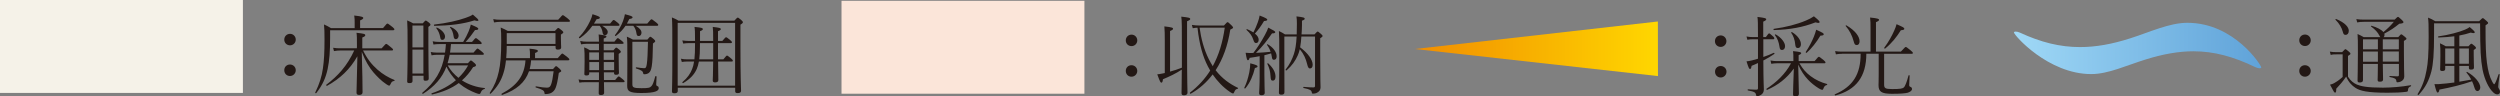 <?xml version="1.0" encoding="UTF-8"?>
<svg xmlns="http://www.w3.org/2000/svg" width="285.2" height="10.99" xmlns:xlink="http://www.w3.org/1999/xlink" viewBox="0 0 285.2 10.99">
  <rect x="0" y="0" width="285.2" height="10.99" fill="#808080" stroke="none"/>
  <defs>
    <style>
      .cls-1 {
        fill: #231815;
      }

      .cls-2 {
        fill: url(#_名称未設定グラデーション_141);
      }

      .cls-2, .cls-3 {
        mix-blend-mode: multiply;
      }

      .cls-3 {
        fill: url(#_名称未設定グラデーション_65);
      }

      .cls-4 {
        isolation: isolate;
      }

      .cls-5 {
        fill: #f5f2e8;
      }

      .cls-6 {
        fill: #fbe5d9;
      }
    </style>
    <linearGradient id="_名称未設定グラデーション_141" data-name="名称未設定グラデーション 141" x1="-2246.14" y1="-1408.33" x2="-2246.14" y2="-1435.65" gradientTransform="translate(1595.19 -2242.07) rotate(-90.06)" gradientUnits="userSpaceOnUse">
      <stop offset="0" stop-color="gold"/>
      <stop offset="1" stop-color="#f18e00"/>
    </linearGradient>
    <linearGradient id="_名称未設定グラデーション_65" data-name="名称未設定グラデーション 65" x1="-2430.16" y1="-2806.21" x2="-2430.16" y2="-2833.92" gradientTransform="translate(-2576.19 -2424.62) rotate(-90) scale(1 -1)" gradientUnits="userSpaceOnUse">
      <stop offset="0" stop-color="#9fd8f6"/>
      <stop offset="1" stop-color="#60a3d9"/>
    </linearGradient>
  </defs>
  <g class="cls-4">
    <g id="_レイヤー_2" data-name="レイヤー 2">
      <g id="_レイヤー_1-2" data-name="レイヤー 1">
        <g>
          <g>
            <polygon class="cls-2" points="189.13 2.45 189.14 8.68 161.4 5.59 189.13 2.45"/>
            <g>
              <path class="cls-1" d="M196.95,4.7c0,.37-.3.65-.65.65-.38,0-.66-.28-.66-.65,0-.38.28-.66.66-.66.35,0,.65.28.65.66ZM196.96,8.18c0,.37-.3.66-.66.66-.38,0-.65-.29-.65-.66s.27-.65.65-.65c.36,0,.66.28.66.65Z"/>
              <path class="cls-1" d="M201.45,4.23c.26-.38.32-.42.38-.42.05,0,.12.05.45.35.13.12.13.17.13.22,0,.07-.03.1-.13.1h-1.12s0,2.02,0,2.02c.42-.14.82-.3,1.18-.47.06-.02.13.09.08.12-.4.28-.83.53-1.26.75.01,2.64.06,2.97.06,3.31,0,.3-.13.47-.31.6-.13.09-.3.16-.43.16-.1,0-.12,0-.15-.15-.05-.27-.19-.37-.92-.5-.06,0-.05-.13,0-.13.56.04.81.04.96.04.13,0,.18-.05.18-.17v-2.87c-.24.12-.49.22-.73.32-.04.28-.09.36-.18.36s-.14-.05-.4-.87c.2-.02.38-.05.62-.11.22-.06.45-.12.69-.19v-2.22h-.62c-.2,0-.34.01-.59.06l-.1-.38c.28.05.43.07.69.07h.62v-.04c0-1.65-.01-1.87-.06-2.26.89.11,1,.16,1,.27,0,.08-.05.14-.34.27v1.76h.29ZM204.59,6.86c0-.56,0-.73-.04-1.03.85.09.93.14.93.23,0,.07-.05.13-.29.23v.68s1.82,0,1.82,0c.37-.45.43-.49.49-.49.05,0,.12.04.53.37.19.16.22.22.22.27,0,.07-.03.1-.13.1h-2.84c.39.67.75,1.07,1.28,1.47.57.43,1.24.73,1.86.89.06.02.04.1-.02.12-.21.05-.3.16-.4.44-.02.07-.07.11-.12.11-.06,0-.18-.04-.38-.16-.46-.28-.93-.66-1.27-1.03-.38-.41-.75-.93-1.09-1.69.05,1.8.08,3.11.08,3.33,0,.2-.12.3-.39.3-.22,0-.28-.08-.28-.25,0-.19.03-1.41.09-2.93-.81,1.13-1.84,1.91-3.04,2.43-.05.03-.13-.09-.08-.12,1.15-.75,2.14-1.68,2.8-2.91h-1.62c-.23,0-.37.02-.63.06l-.09-.38c.29.05.45.07.72.07h1.89v-.11ZM202.36,3.29c1.37-.19,2.6-.5,3.67-.95.36-.15.66-.31.9-.48.56.45.65.57.65.66s-.09.14-.47.03c-1.4.55-2.89.83-4.74.88-.06,0-.07-.13-.01-.14ZM202.58,3.93c.64.36,1.06.93,1.06,1.33,0,.27-.13.44-.37.44-.15,0-.23-.1-.26-.33-.08-.55-.22-.96-.53-1.37-.04-.05.05-.1.1-.07ZM204.44,3.67c.62.36,1.01.92,1.01,1.37,0,.26-.12.44-.37.44-.16,0-.25-.12-.27-.34-.05-.6-.23-1.07-.47-1.4-.03-.05.05-.1.1-.07ZM206,5.93c.39-.6.68-1.14.92-1.73.11-.27.21-.56.27-.81.82.37.86.42.86.52,0,.09-.06.14-.38.16-.42.71-1.03,1.49-1.56,1.95-.04.04-.14-.04-.11-.09Z"/>
              <path class="cls-1" d="M210.13,6.14c-.25,0-.41.01-.69.06l-.09-.37c.31.05.49.06.78.06h3.26s0-2.58,0-2.58c0-.6,0-.94-.05-1.31.9.09,1.02.16,1.02.26,0,.08-.06.15-.35.27v3.36s2.84,0,2.84,0c.46-.5.5-.53.56-.53s.12.03.56.39c.22.18.25.24.25.3,0,.05-.04.09-.14.09h-3.14s0,3.49,0,3.49c0,.43.12.53.92.53.9,0,1.15-.05,1.31-.17.16-.12.37-.67.55-1.37,0-.06.13-.05.13,0-.02.34-.05.88-.05,1.08,0,.13.04.17.18.23.09.03.14.12.14.23,0,.18-.21.33-.5.42-.29.07-.76.12-1.8.12-1.21,0-1.52-.26-1.52-.99,0-.14.02-.46.02-1.24v-2.34s-1.41,0-1.41,0c0,2.61-1.17,4.14-3.53,4.76-.06,0-.12-.11-.06-.13,2.07-.89,2.94-2.29,2.94-4.63h-2.13ZM210.65,2.9c1,.59,1.49,1.27,1.49,1.81,0,.24-.11.43-.33.43-.18,0-.26-.1-.34-.42-.17-.65-.49-1.27-.91-1.75-.04-.05.04-.1.09-.07ZM214.95,5.45c.5-.67.87-1.34,1.13-1.93.13-.29.23-.54.28-.76.73.32.88.4.88.51,0,.1-.03.15-.39.18-.45.73-1.02,1.46-1.79,2.09-.04.04-.14-.04-.11-.09Z"/>
            </g>
          </g>
          <g>
            <g>
              <path class="cls-1" d="M263.61,4.6c0,.37-.3.65-.65.65-.38,0-.66-.28-.66-.65,0-.38.28-.66.66-.66.35,0,.65.28.65.66ZM263.61,8.09c0,.37-.3.66-.66.66-.38,0-.65-.29-.65-.66s.27-.65.65-.65c.36,0,.66.28.66.65Z"/>
              <path class="cls-1" d="M267.86,8.75c.3.48.65.74,1.02.9.46.19,1.18.35,2.96.35.96,0,2.14-.1,3.17-.28.06,0,.07.09.02.12-.26.13-.31.19-.33.46,0,.11-.05.15-.16.17-.62.08-1.24.11-2.17.11-2.32,0-3.14-.22-3.65-.55-.42-.27-.78-.64-1.07-1.29-.35.52-.73.96-1.13,1.38,0,.33-.03.45-.13.45-.09,0-.14-.06-.58-.91.2-.05.35-.11.46-.17.25-.14.52-.3.98-.71v-2.58s-.63,0-.63,0c-.31,0-.51,0-.73.07l-.1-.38c.27.05.51.06.83.06h.57c.29-.31.33-.34.38-.34s.09.03.4.29c.14.12.17.17.17.22,0,.07-.03.11-.28.26v2.37ZM266.51,2.17c1.02.42,1.44.93,1.44,1.34,0,.3-.16.47-.36.47-.2,0-.26-.1-.33-.38-.11-.43-.4-.93-.82-1.34-.04-.04.01-.11.07-.09ZM271.83,7.29c.01.92.03,1.55.03,1.77,0,.19-.11.26-.38.26-.19,0-.24-.06-.24-.21,0-.15.03-.73.03-1.82h-1.7s0,1.85,0,1.85c0,.18-.12.27-.37.27-.19,0-.25-.06-.25-.22,0-.39.04-1.18.04-3.08,0-1.32,0-1.76-.04-2.23.27.12.45.21.71.36h1.89s-.05-.07-.08-.13c-.22-.44-.49-.72-.98-1.09-.04-.03,0-.09.06-.08.65.19,1.13.45,1.35.72.48-.4.82-.72,1.19-1.17h-3.4c-.34,0-.54.02-.78.07l-.1-.38c.28.04.51.06.88.06h3.49c.29-.29.33-.31.39-.31.04,0,.09.02.44.35.15.15.18.2.18.25,0,.11-.17.16-.48.18-.54.44-.99.75-1.71,1.13.02.04.03.09.03.14,0,.11-.04.2-.1.26h1.66c.26-.3.3-.32.35-.32s.1.02.41.28c.14.12.18.16.18.22,0,.07-.07.12-.29.25v1.29c0,1.65.03,2.4.04,2.76,0,.29-.16.46-.39.58-.12.06-.27.09-.39.09-.08,0-.11-.02-.13-.19-.03-.21-.2-.31-.74-.41-.06,0-.06-.12,0-.12.42.03.63.04.87.04.12,0,.17-.05.17-.16v-1.26s-1.83,0-1.83,0ZM269.57,4.49v1.14s1.7,0,1.7,0v-1.14s-1.7,0-1.7,0ZM271.27,5.88h-1.7s0,1.16,0,1.16h1.7s0-1.16,0-1.16ZM271.83,5.63h1.83s0-1.14,0-1.14h-1.83s0,1.14,0,1.14ZM273.66,7.03v-1.16s-1.83,0-1.83,0v1.16h1.83Z"/>
              <path class="cls-1" d="M282.83,2.41c.31-.31.35-.34.41-.34.05,0,.1.03.42.31.15.13.18.18.18.24,0,.07-.04.11-.29.27,0,2.34.04,3.35.16,4.27.12.9.29,1.59.62,2.19.08.15.16.26.21.26.07,0,.23-.33.5-1.13.02-.06.13-.03.12.03-.1.67-.16,1.21-.16,1.37,0,.11.04.19.15.37.03.05.05.13.05.22,0,.18-.11.3-.31.3-.15,0-.33-.09-.5-.27-.45-.43-.94-1.36-1.18-2.56-.21-1.14-.27-2.19-.28-5.28h-5.25s0,1.11,0,1.11c0,2.42-.1,3.53-.31,4.38-.27,1.01-.65,1.81-1.45,2.67-.04.05-.15-.03-.12-.08.57-.92.84-1.73,1.02-2.73.16-.79.24-1.84.24-3.82,0-1.37-.01-1.68-.07-2.18.3.11.52.22.82.41h5.03ZM278.95,7.52v.33c0,.18-.1.25-.35.25-.17,0-.23-.06-.23-.19,0-.2.03-.69.03-1.57,0-.69,0-.96-.05-1.4.25.11.42.2.67.34h.97s0-1.14,0-1.14c-.51.07-1.09.11-1.8.14-.06,0-.08-.12-.02-.13,1.14-.15,2.42-.5,3.04-.77.21-.09.39-.18.52-.3.5.41.59.53.59.61,0,.1-.14.12-.46.03-.43.14-.84.25-1.3.33v1.23s1.04,0,1.04,0c.24-.27.28-.29.33-.29s.1.02.37.25c.13.11.16.17.16.22,0,.06-.04.11-.26.24v.53c0,.79.03,1.25.03,1.46,0,.19-.1.25-.34.25-.17,0-.24-.04-.24-.2v-.22s-1.09,0-1.09,0v1.8c.45-.07.91-.15,1.36-.24-.15-.28-.32-.54-.54-.79-.04-.05.03-.11.08-.08.89.5,1.49,1.26,1.49,1.76,0,.24-.15.42-.32.42s-.27-.12-.37-.46c-.07-.23-.15-.45-.25-.66-1.2.41-2.43.71-3.72.95-.05.27-.12.34-.2.34-.1,0-.17-.15-.37-.96.19,0,.31,0,.44,0,.62-.04,1.22-.11,1.83-.19v-1.89s-1.04,0-1.04,0ZM279.99,5.53h-1.04s0,1.74,0,1.74h1.04s0-1.74,0-1.74ZM281.65,5.53h-1.09s0,1.74,0,1.74h1.09s0-1.74,0-1.74Z"/>
            </g>
            <path class="cls-3" d="M257.95,7.71c0,.06-.07.08-.18.08s-.28-.04-.5-.14c-2.49-1.2-4.7-1.8-7.04-1.8-1.67,0-3.45.31-5.44.93-2.21.68-4.27,1.67-6.22,1.67-4.91,0-8.82-4.44-8.82-4.75,0-.06.07-.1.18-.1.14,0,.32.04.5.12,2.42,1.12,4.59,1.65,6.87,1.65,1.78,0,3.63-.33,5.69-.99,2.28-.72,4.48-1.78,6.55-1.78,5.34,0,8.43,4.85,8.43,5.1Z"/>
          </g>
          <g>
            <g>
              <path class="cls-1" d="M129.74,4.61c0,.37-.3.65-.65.65-.38,0-.66-.28-.66-.65s.28-.66.66-.66c.35,0,.65.28.65.66ZM129.74,8.09c0,.37-.3.66-.66.66-.38,0-.65-.29-.65-.66s.27-.65.65-.65c.36,0,.66.28.66.65Z"/>
              <path class="cls-1" d="M135.42,5.3c0,4.23.05,5,.05,5.26,0,.2-.13.31-.41.31-.2,0-.27-.08-.27-.25,0-.2.02-.77.03-2.68-.7.46-1.36.77-2.15,1.1-.03.3-.09.39-.18.39-.09,0-.14-.05-.47-.95.15-.01.38-.05.62-.1.08-.02.16-.04.24-.05v-3.58c0-.85-.01-1.34-.05-1.74.89.1.99.16.99.27,0,.08-.06.14-.34.26v4.63c.46-.12.9-.28,1.35-.45v-1.77c0-2.91,0-3.64-.07-4.05.89.09,1.02.14,1.02.27,0,.07-.04.12-.36.26v2.87ZM139.63,2.91c.3-.34.36-.38.41-.38.06,0,.11.03.45.36.13.14.18.2.18.25,0,.08-.08.13-.32.24-.28,1.81-.84,3.36-1.67,4.63.73.95,1.63,1.58,2.54,2.01.05.03.02.1-.04.11-.2.05-.28.12-.39.4-.04.1-.07.13-.13.13-.05,0-.15-.03-.33-.16-.83-.56-1.48-1.27-1.99-2.01-.68.9-1.51,1.64-2.5,2.2-.05.03-.14-.08-.09-.12.95-.74,1.71-1.57,2.31-2.52-.09-.15-.18-.31-.26-.47-.56-1.08-.98-2.47-1.19-4.42-.19.01-.34.02-.54.06l-.1-.38c.35.05.54.07.88.07h2.79ZM136.85,3.16c.17,1.23.49,2.47,1.05,3.59.14.27.29.54.45.8.69-1.25,1.13-2.7,1.37-4.39h-2.87Z"/>
              <path class="cls-1" d="M141.95,10.01c.25-.5.45-1.16.57-1.76.07-.37.11-.73.11-1.03.72.19.83.25.83.36,0,.07-.06.12-.3.18-.2.82-.53,1.65-1.09,2.32-.04.05-.15-.02-.12-.07ZM143.7,6.41c-.35.07-.72.13-1.14.19-.07.22-.12.27-.2.27-.09,0-.14-.12-.26-.85.2.02.35.03.48.03.14,0,.28-.01.4-.01.45-.57.91-1.29,1.33-2.07.18-.33.32-.63.37-.82.63.32.8.42.8.52,0,.08-.08.14-.37.14-.57.82-1.02,1.43-1.83,2.22.56-.02,1.12-.07,1.67-.12-.09-.28-.22-.54-.41-.79-.03-.04.04-.09.08-.07.63.35,1.02.91,1.02,1.37,0,.26-.11.4-.31.4-.16,0-.21-.08-.25-.39-.02-.12-.04-.23-.07-.34-.25.08-.51.14-.77.21v2.13c0,1.11.04,1.92.04,2.16,0,.18-.12.27-.37.27-.19,0-.27-.07-.27-.23,0-.16.06-.8.06-1.98v-2.24ZM143.49,2.54c.1-.28.18-.56.21-.77.72.28.87.38.87.47s-.06.13-.37.16c-.34.58-.65,1-1.04,1.43.29.23.43.47.43.71,0,.25-.14.37-.29.37-.15,0-.23-.07-.33-.4-.13-.41-.37-.74-.76-1.09-.05-.04,0-.11.07-.09.28.12.52.25.71.37.18-.34.34-.72.5-1.16ZM144.68,7.23c.58.53.83,1.04.83,1.52,0,.3-.13.45-.3.45-.2,0-.25-.1-.27-.52-.03-.51-.12-.9-.36-1.39-.03-.05.05-.1.1-.06ZM148.46,4.17c-.02.41-.07.82-.14,1.23.91.68,1.43,1.43,1.43,1.99,0,.3-.14.42-.32.42-.13,0-.22-.11-.31-.49-.15-.62-.38-1.15-.84-1.71-.06.26-.13.48-.22.68-.29.66-.66,1.19-1.29,1.74-.04.04-.15-.04-.11-.09.47-.6.73-1.13.95-1.78.16-.49.26-1.08.31-1.99h-1.4s0,3.01,0,3.01c0,2.15.01,2.92.01,3.33,0,.21-.11.29-.36.29-.2,0-.27-.07-.27-.23,0-.51.05-1.68.04-4.37,0-1.47,0-2.04-.04-2.66.27.13.45.22.69.38h1.34c0-.36.02-.77.02-1.23,0-.34-.01-.52-.05-.82.81.09.94.14.94.27,0,.07-.04.12-.31.22,0,.19,0,.36,0,.53,0,.38-.03.73-.05,1.03h1.48c.27-.3.31-.32.36-.32s.1.02.39.28c.14.12.17.17.17.22,0,.08-.05.13-.27.26v1.86c0,3.08.04,3.34.04,3.75,0,.3-.16.47-.36.58-.12.08-.31.13-.48.13-.11,0-.14,0-.16-.15-.05-.23-.18-.34-.93-.49-.06,0-.05-.14,0-.13.59.05.84.06,1.13.06.11,0,.17-.06.17-.17v-5.63s-1.58,0-1.58,0Z"/>
            </g>
            <rect class="cls-6" x="96" y=".09" width="27.71" height="10.6"/>
          </g>
          <g>
            <g>
              <path class="cls-1" d="M33.74,4.52c0,.37-.3.65-.65.65-.38,0-.66-.28-.66-.65s.28-.66.66-.66c.35,0,.65.28.65.66ZM33.74,8.01c0,.37-.3.66-.66.66-.38,0-.65-.29-.65-.66s.27-.65.65-.65c.36,0,.66.28.66.65Z"/>
              <path class="cls-1" d="M40.46,2.52c0-.23,0-.39-.05-.75.91.1,1.03.17,1.03.29,0,.07-.07.15-.36.27v.87s2.62,0,2.62,0c.4-.49.44-.51.5-.51.05,0,.11.02.57.39.2.16.22.22.22.27,0,.06-.04.1-.14.1h-7.19s0,.82,0,.82c0,1.59-.08,2.63-.28,3.59-.21.98-.55,1.8-1.3,2.76-.04.05-.15-.01-.12-.06.48-.99.75-1.83.88-2.77.13-.91.18-1.86.18-3.27,0-.9-.01-1.17-.06-1.73.3.13.51.24.8.42h2.7s0-.68,0-.68ZM40.72,5.42c0-1.11,0-1.3-.05-1.68.87.09,1,.15,1,.27,0,.09-.04.15-.34.27v1.23s2.21,0,2.21,0c.41-.46.46-.5.52-.5.05,0,.11.02.55.39.2.16.23.21.23.27s-.04.09-.13.09h-3.29c.47.96.98,1.6,1.64,2.18.61.54,1.3.93,1.94,1.19.05.02.02.09-.03.1-.23.05-.3.1-.42.37-.05.12-.1.17-.17.17-.05,0-.15-.06-.35-.19-.51-.34-1.03-.86-1.46-1.36-.44-.52-.89-1.25-1.3-2.31.07,2.02.09,4.15.09,4.62,0,.2-.13.3-.39.3-.21,0-.3-.09-.3-.26,0-.46.06-2.37.1-4.15-.84,1.48-1.97,2.55-3.46,3.37-.05.03-.14-.08-.09-.12,1.31-.99,2.39-2.16,3.19-3.91h-1.58c-.26,0-.44.02-.73.07l-.1-.38c.33.05.52.06.81.06h1.9v-.09Z"/>
              <path class="cls-1" d="M47.06,8.64v.61c0,.18-.13.23-.36.23-.17,0-.25-.04-.25-.19,0-.31.05-.99.05-3.83,0-1.86-.01-2.54-.05-3.13.26.11.44.19.68.33h1.1c.25-.29.29-.31.34-.31.05,0,.11.02.38.24.13.11.16.17.16.22,0,.07-.04.12-.24.26v1.95c0,2.74.04,3.67.04,3.94,0,.18-.12.25-.36.25-.17,0-.23-.04-.23-.19v-.38h-1.25ZM48.3,2.91h-1.25s0,2.5,0,2.5h1.25s0-2.5,0-2.5ZM48.3,5.66h-1.25s0,2.73,0,2.73h1.25s0-2.73,0-2.73ZM53.38,7.21c.25-.28.29-.31.34-.31s.12.03.45.33c.12.11.13.16.13.22,0,.09-.09.15-.33.21-.37.59-.79,1.09-1.27,1.51.73.48,1.7.8,2.58.87.06,0,.05.09,0,.11-.22.06-.34.16-.44.42-.04.11-.1.15-.16.15s-.2-.03-.38-.1c-.56-.21-1.29-.58-1.8-1.01l-.16-.14c-.82.61-1.81,1.03-3.05,1.31-.06.01-.1-.12-.04-.14,1.09-.36,2.02-.87,2.76-1.49-.44-.46-.81-.97-1.08-1.55-.5,1.3-1.36,2.27-2.67,3.1-.05.03-.13-.07-.09-.11,1.47-1.24,2.25-2.49,2.56-4.34h-.9c-.21,0-.35.02-.6.06l-.09-.38c.28.05.43.07.69.07h.94c.05-.32.07-.65.1-.97h-.81c-.22,0-.35.01-.61.05l-.09-.37c.27.05.43.07.7.07h2.78c.25-.4.46-.82.62-1.2.13-.31.21-.58.25-.78.71.3.85.37.85.48,0,.08-.03.14-.37.15-.35.51-.68.93-1.07,1.35h.73c.33-.4.38-.43.44-.43s.11.03.48.34c.15.13.18.19.18.24,0,.07-.03.1-.13.1h-3.37c-.03.32-.06.65-.11.97h2.68c.34-.41.4-.46.46-.46.05,0,.14.05.52.37.17.14.2.2.2.25,0,.06-.04.09-.13.09h-3.77c-.06.32-.14.65-.24.96h2.33ZM49.54,2.8c1.4-.15,2.69-.45,3.57-.76.34-.12.63-.23.83-.38.51.43.64.57.64.66,0,.07-.13.11-.45,0-1.29.42-2.81.6-4.57.63-.06,0-.08-.13-.02-.14ZM49.85,3.15c.53.22.92.67.92,1.02,0,.21-.11.38-.3.38-.17,0-.22-.08-.26-.35-.07-.36-.19-.66-.44-.99-.03-.04.03-.08.08-.06ZM51.08,7.46c.3.56.73,1.02,1.22,1.42.45-.43.82-.9,1.1-1.42h-2.32ZM51.41,3.07c.58.24.91.66.91,1,0,.22-.14.4-.31.4-.16,0-.24-.12-.26-.31-.06-.42-.16-.73-.41-1.03-.03-.04.02-.08.07-.06Z"/>
              <path class="cls-1" d="M57.72,6.88c-.06.58-.15,1.04-.29,1.47-.27.86-.67,1.54-1.45,2.33-.04.04-.14-.03-.11-.08.56-.84.84-1.56,1.03-2.42.19-.85.28-1.84.28-3.49,0-.84-.01-1.05-.06-1.55.31.13.51.22.81.39h5.37c.3-.31.33-.34.38-.34.06,0,.11.03.42.28.14.12.16.16.16.22,0,.07-.03.1-.27.26v.38c0,.71.03.94.03,1.07,0,.19-.12.26-.37.26-.2,0-.27-.06-.27-.24v-.18h-5.57c0,.47-.02.93-.06,1.39h2.71v-.46c0-.16,0-.35-.05-.62.84.08.95.16.95.27,0,.06-.05.12-.32.23v.58h2.59c.4-.46.46-.52.52-.52.05,0,.13.06.57.4.2.16.23.21.23.27s-.04.1-.13.1h-4.23c-.02.34-.08.67-.16,1h2.66c.26-.31.3-.33.35-.33.06,0,.1.02.42.31.14.14.17.19.17.24,0,.06-.06.1-.28.22-.12.86-.22,1.33-.35,1.67-.11.29-.27.47-.5.6-.16.09-.43.14-.63.14-.12,0-.15,0-.16-.15-.02-.23-.2-.37-.98-.6-.06-.02-.04-.14.02-.13.71.12.96.15,1.25.15.27,0,.38-.11.48-.39.1-.29.18-.7.28-1.48h-2.81c-.44,1.28-1.43,2.13-3.06,2.7-.06.02-.11-.11-.06-.14,1.74-.92,2.59-2.03,2.72-3.8h-2.24ZM56.27,2.18c.3.06.51.07.8.07h6.61c.42-.48.47-.52.53-.52.05,0,.12.04.57.39.21.17.24.23.24.28,0,.06-.04.09-.14.09h-7.8c-.27,0-.45.03-.72.07l-.09-.38ZM63.37,3.78h-5.56s0,1.23,0,1.23h5.56s0-1.23,0-1.23Z"/>
              <path class="cls-1" d="M68.89,8.25c0,.29,0,.59.01.88h1.27c.29-.35.35-.41.41-.41s.14.04.49.34c.15.13.18.17.18.23s-.04.09-.13.09h-2.22c.01.71.02,1.05.02,1.2,0,.18-.12.26-.36.26-.2,0-.26-.06-.26-.21,0-.13,0-.46.02-1.25h-1.62c-.19,0-.37,0-.6.05l-.1-.37c.26.06.49.07.7.07h1.63c0-.29,0-.59,0-.88h-1.11v.14c0,.16-.11.22-.32.22-.17,0-.24-.04-.24-.18,0-.11.03-.43.03-1.41,0-.78,0-1.12-.05-1.62.25.09.42.18.65.33h1.04v-.73h-1.47c-.18,0-.35.02-.57.06l-.1-.39c.28.07.46.08.67.08h1.47c-.01-.44-.02-.6-.04-.82.73.09.89.14.89.24,0,.07-.03.12-.31.22v.36s1.22,0,1.22,0c.26-.33.33-.4.38-.4.06,0,.12.03.49.33.14.12.18.17.18.23,0,.06-.04.09-.13.09h-2.14v.73h1.11c.23-.27.27-.3.33-.3.04,0,.1.03.35.24.14.13.17.19.17.24s-.05.11-.25.24v.59c0,1.04.03,1.45.03,1.56,0,.17-.11.23-.34.23-.15,0-.22-.05-.22-.18v-.1h-1.17ZM69.6,2.69c.3-.38.35-.41.41-.41.05,0,.12.03.48.33.14.12.18.18.18.23,0,.07-.03.1-.13.1h-1.85c.43.25.64.47.64.71,0,.18-.1.36-.32.36-.15,0-.23-.08-.26-.27-.05-.33-.15-.58-.34-.8h-.83c-.39.56-.84,1.01-1.43,1.42-.05.03-.14-.07-.1-.11.53-.53,1-1.27,1.27-1.86.14-.31.23-.55.27-.77.63.2.84.28.84.4,0,.08-.08.15-.37.17-.1.18-.2.34-.3.5h1.84ZM68.33,5.98h-1.11s0,.85,0,.85h1.11s0-.85,0-.85ZM68.34,7.08h-1.11v.92h1.11v-.92ZM70.05,6.83v-.85s-1.18,0-1.18,0v.85s1.18,0,1.18,0ZM70.06,8v-.92s-1.18,0-1.18,0v.92s1.18,0,1.18,0ZM72.51,2.94c.47.27.67.52.67.79,0,.2-.11.38-.31.38-.17,0-.23-.07-.27-.35-.05-.36-.18-.61-.36-.82h-.88c-.28.42-.61.77-1.1,1.16-.04.04-.14-.05-.1-.1.4-.5.73-1.1.91-1.59.11-.29.19-.59.22-.79.71.19.87.24.87.36,0,.09-.07.14-.37.19-.09.19-.18.36-.27.52h2.32c.37-.44.42-.49.49-.49.05,0,.13.05.55.38.18.14.21.21.21.26,0,.07-.03.1-.13.1h-2.45ZM72.14,9.61c0,.36.12.45,1.04.45.78,0,.97-.04,1.14-.24.13-.13.26-.45.43-1.1.02-.06.15-.04.15.02,0,.29-.04.74-.04.86,0,.16.04.19.17.24.09.03.12.12.12.23,0,.17-.15.3-.4.38-.25.09-.73.16-1.59.16-1.36,0-1.61-.21-1.61-.81,0-.34.02-.9.02-2.89,0-1.87,0-2.27-.06-2.73.27.11.45.2.7.34h1.64c.25-.3.29-.33.35-.33.04,0,.09.03.38.27.14.13.17.18.17.23,0,.07-.06.14-.26.27-.02,1.25-.05,2.06-.14,2.61-.07.41-.16.6-.31.73-.1.09-.31.17-.48.17-.14,0-.17,0-.19-.14-.03-.19-.17-.32-.8-.52-.06-.02-.04-.14.02-.13.38.06.74.1.9.1.17,0,.24-.07.3-.48.07-.48.11-1.37.13-2.53h-1.78s0,4.84,0,4.84Z"/>
              <path class="cls-1" d="M77.32,10.02v.36c0,.19-.13.26-.39.26-.2,0-.27-.06-.27-.21,0-.36.05-1.11.04-4.62,0-2.32,0-3.16-.05-3.82.29.11.48.2.76.37h6.36c.3-.33.34-.35.4-.35.05,0,.09.02.41.29.14.13.17.18.17.23,0,.07-.04.14-.28.28v2.6c0,3.5.07,4.61.07,4.94,0,.2-.13.27-.4.27-.19,0-.27-.06-.27-.22v-.39s-6.55,0-6.55,0ZM83.86,2.61h-6.55s0,7.16,0,7.16h6.55s0-7.16,0-7.16ZM82.4,4.67c.33-.39.38-.42.43-.42.06,0,.12.03.48.33.16.13.19.19.19.24,0,.07-.04.1-.14.1h-1.45s0,1.85,0,1.85h.61c.31-.38.36-.43.42-.43.05,0,.13.05.49.35.14.12.17.17.17.23,0,.07-.03.1-.13.1h-1.55c.01,1.33.03,1.91.03,2.11,0,.18-.12.27-.38.27-.19,0-.26-.08-.26-.22,0-.15.04-.67.05-2.16h-1.63c-.06.34-.14.6-.24.84-.28.63-.74,1.14-1.55,1.62-.05.03-.13-.07-.09-.11.61-.52.89-.96,1.1-1.47.1-.24.18-.52.23-.88h-.78c-.2,0-.36.01-.62.05l-.1-.37c.28.06.46.07.72.07h.82c.05-.45.07-1.01.07-1.76v-.09h-.72c-.22,0-.36.02-.63.05l-.1-.36c.29.04.45.06.72.06h.73c0-1.07-.01-1.24-.06-1.6.83.08.95.13.95.25,0,.07-.05.14-.32.24v1.11s1.5,0,1.5,0c0-1.01-.01-1.3-.05-1.6.78.09.92.13.92.25,0,.07-.04.13-.32.24v1.11h.49ZM81.36,4.92h-1.51v.36c0,.62-.03,1.1-.08,1.49h1.59s0-1.85,0-1.85Z"/>
            </g>
            <rect class="cls-5" width="27.71" height="10.6"/>
          </g>
        </g>
      </g>
    </g>
  </g>
</svg>